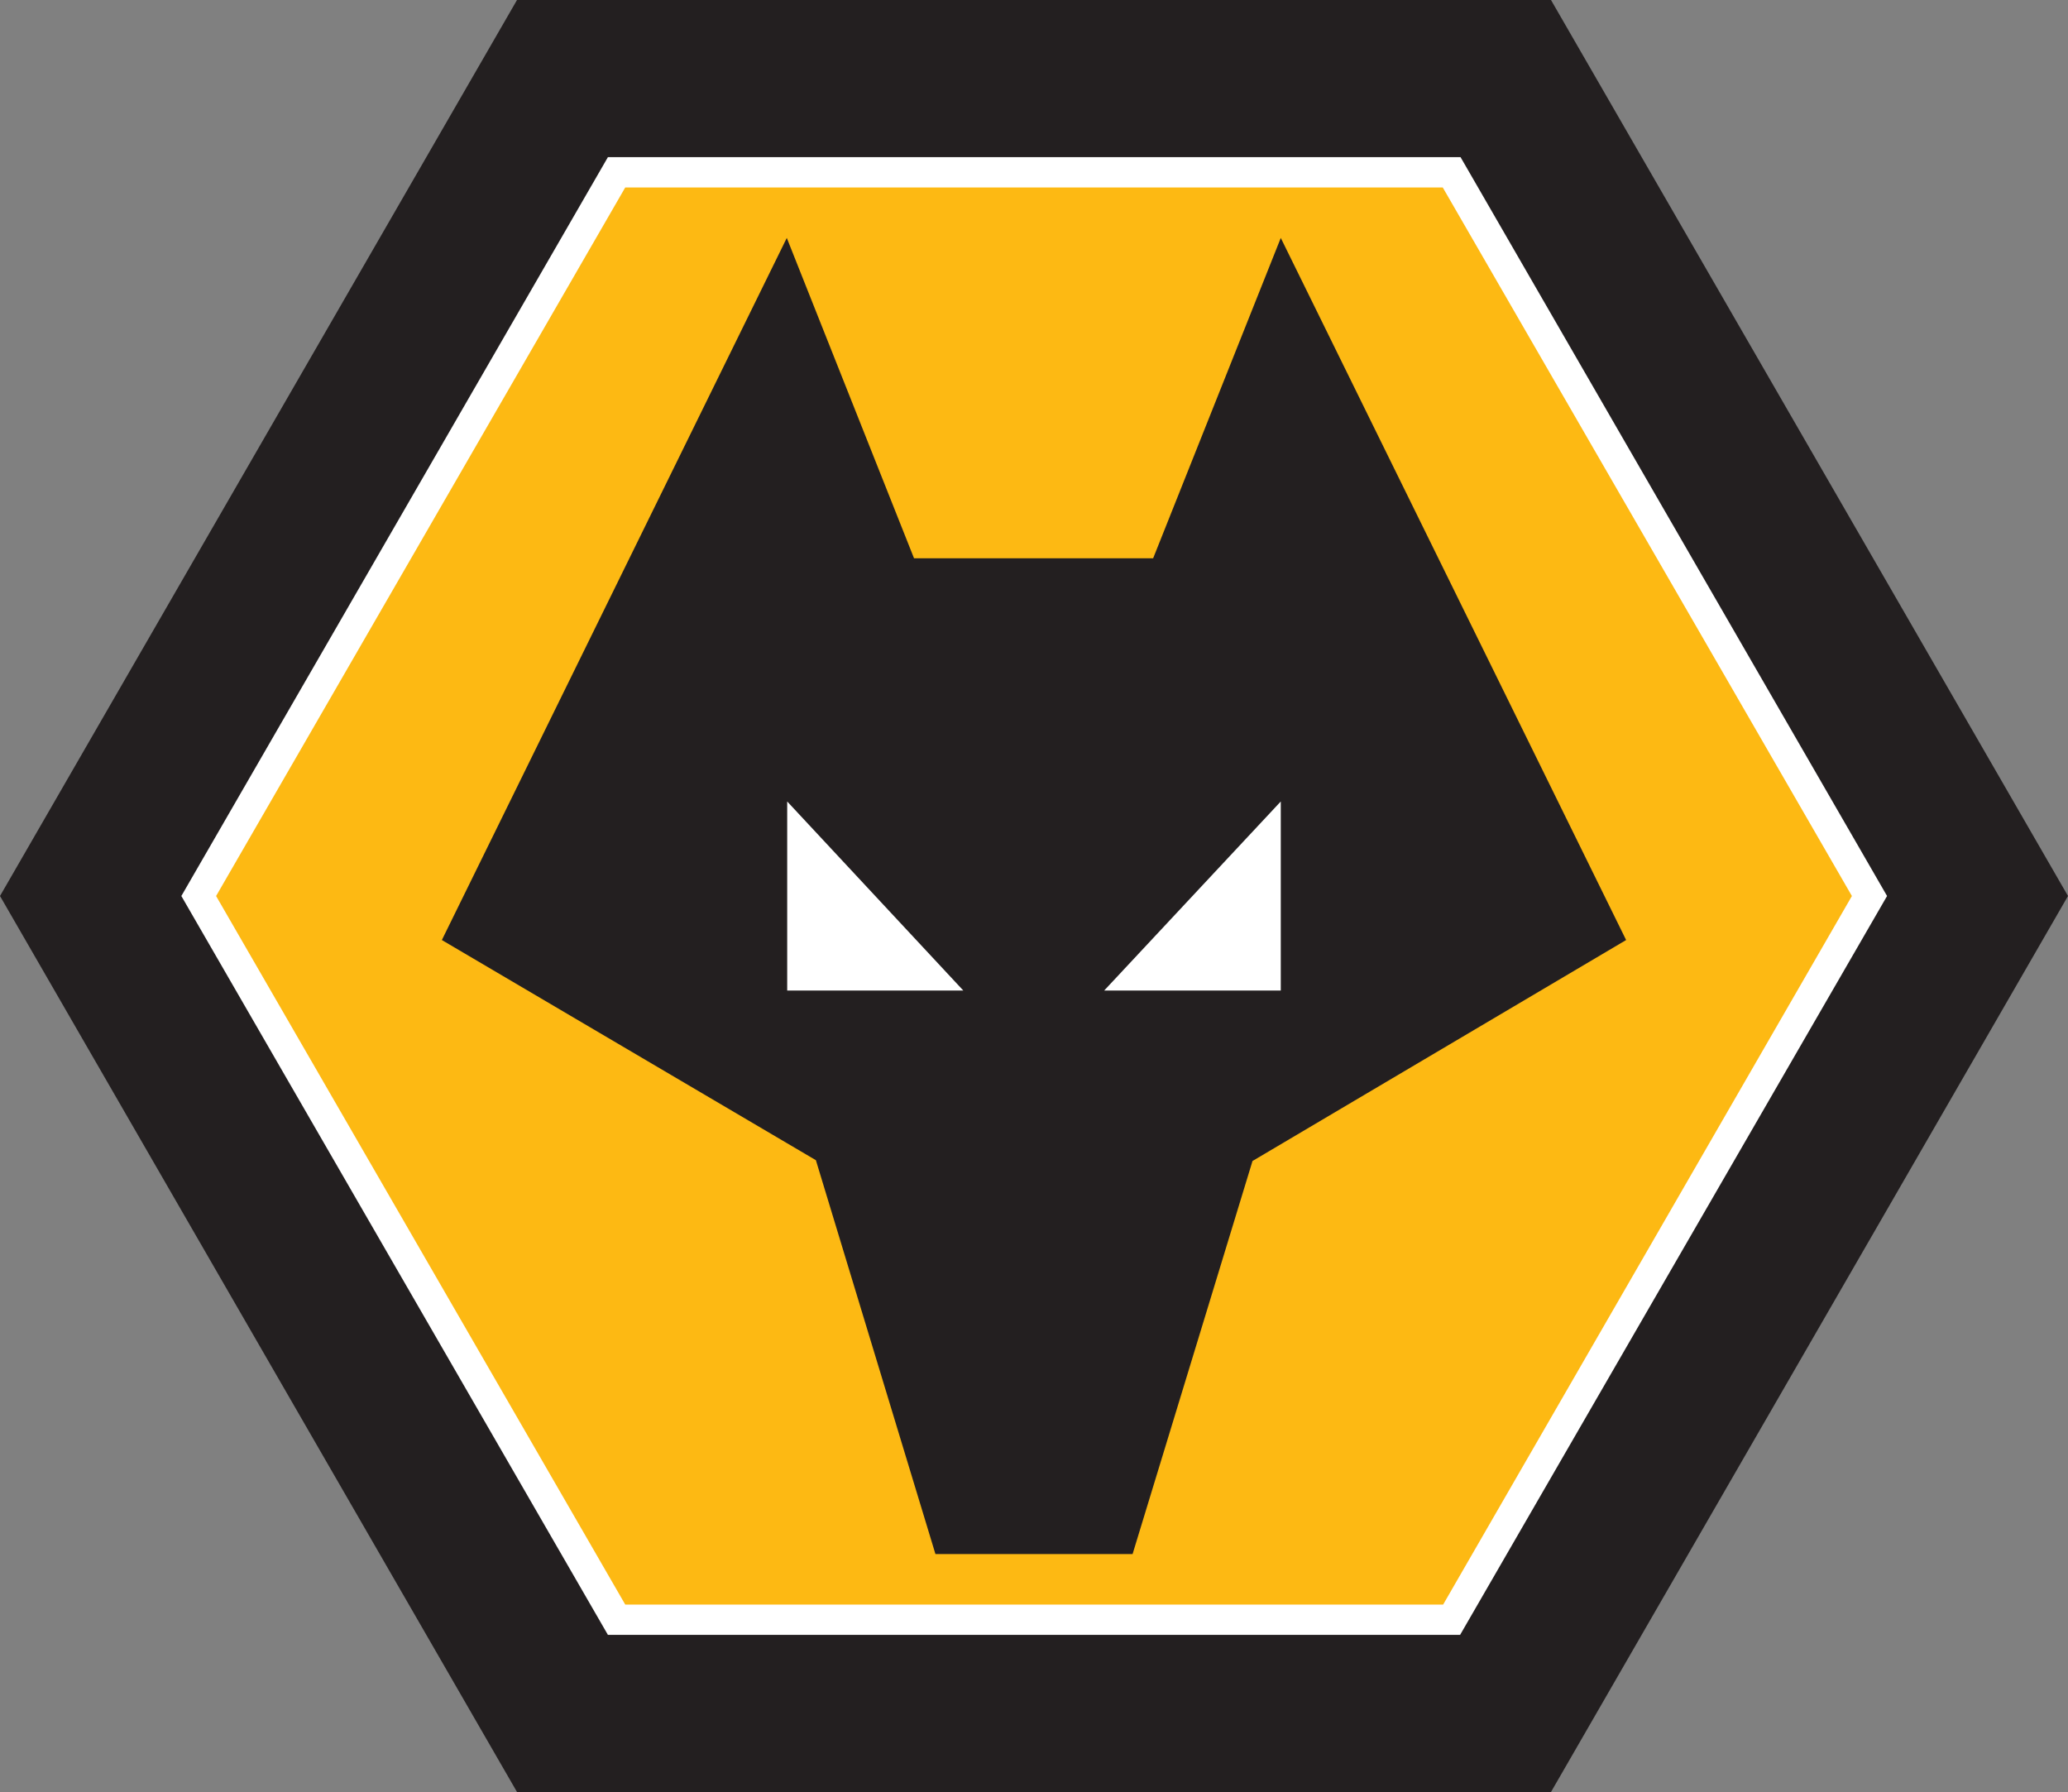 <?xml version="1.0" encoding="UTF-8"?>
<svg xmlns="http://www.w3.org/2000/svg" width="105.688" height="91.568" viewBox="0 0 105.688 91.568">
  <rect x="0" y="0" width="105.688" height="91.568" fill="#808080" stroke="none"/>
  <g id="wolves-logo" transform="translate(0 -34.2)">
    <path id="Path_31111" data-name="Path 31111" d="M26.422,125.768,0,79.984,26.422,34.2H79.266l26.422,45.784L79.266,125.768Z" fill="#231f20"></path>
    <path id="Path_31112" data-name="Path 31112" d="M70.544,150.84,49.2,113.87,62.623,90.62,70.544,76.9h42.688l21.344,36.97-21.344,36.97Z" transform="translate(-39.044 -33.886)" fill="#fdb913"></path>
    <path id="Path_31113" data-name="Path 31113" d="M67.586,147.061h41.8l20.89-36.206-20.91-36.206H67.586l-20.91,36.206Zm42.667,1.548H66.7L44.9,110.854l.227-.392L66.7,73.1h43.575l.227.392,21.571,37.362Z" transform="translate(-35.632 -30.87)" fill="#fff"></path>
    <path id="Path_31114" data-name="Path 31114" d="M133.531,109.469h12.22L152.274,93.1l17.649,35.876-19.094,11.291L144.7,160.352H134.625l-6.11-20.126L109.4,128.976,127.028,93.1Z" transform="translate(-86.818 -46.742)" fill="#231f20"></path>
    <path id="Path_31115" data-name="Path 31115" d="M203.9,242.26l-9-9.66v9.66Zm16.225-9.66v9.66H211.1Z" transform="translate(-154.669 -157.446)" fill="#fff"></path>
  </g>
</svg>
